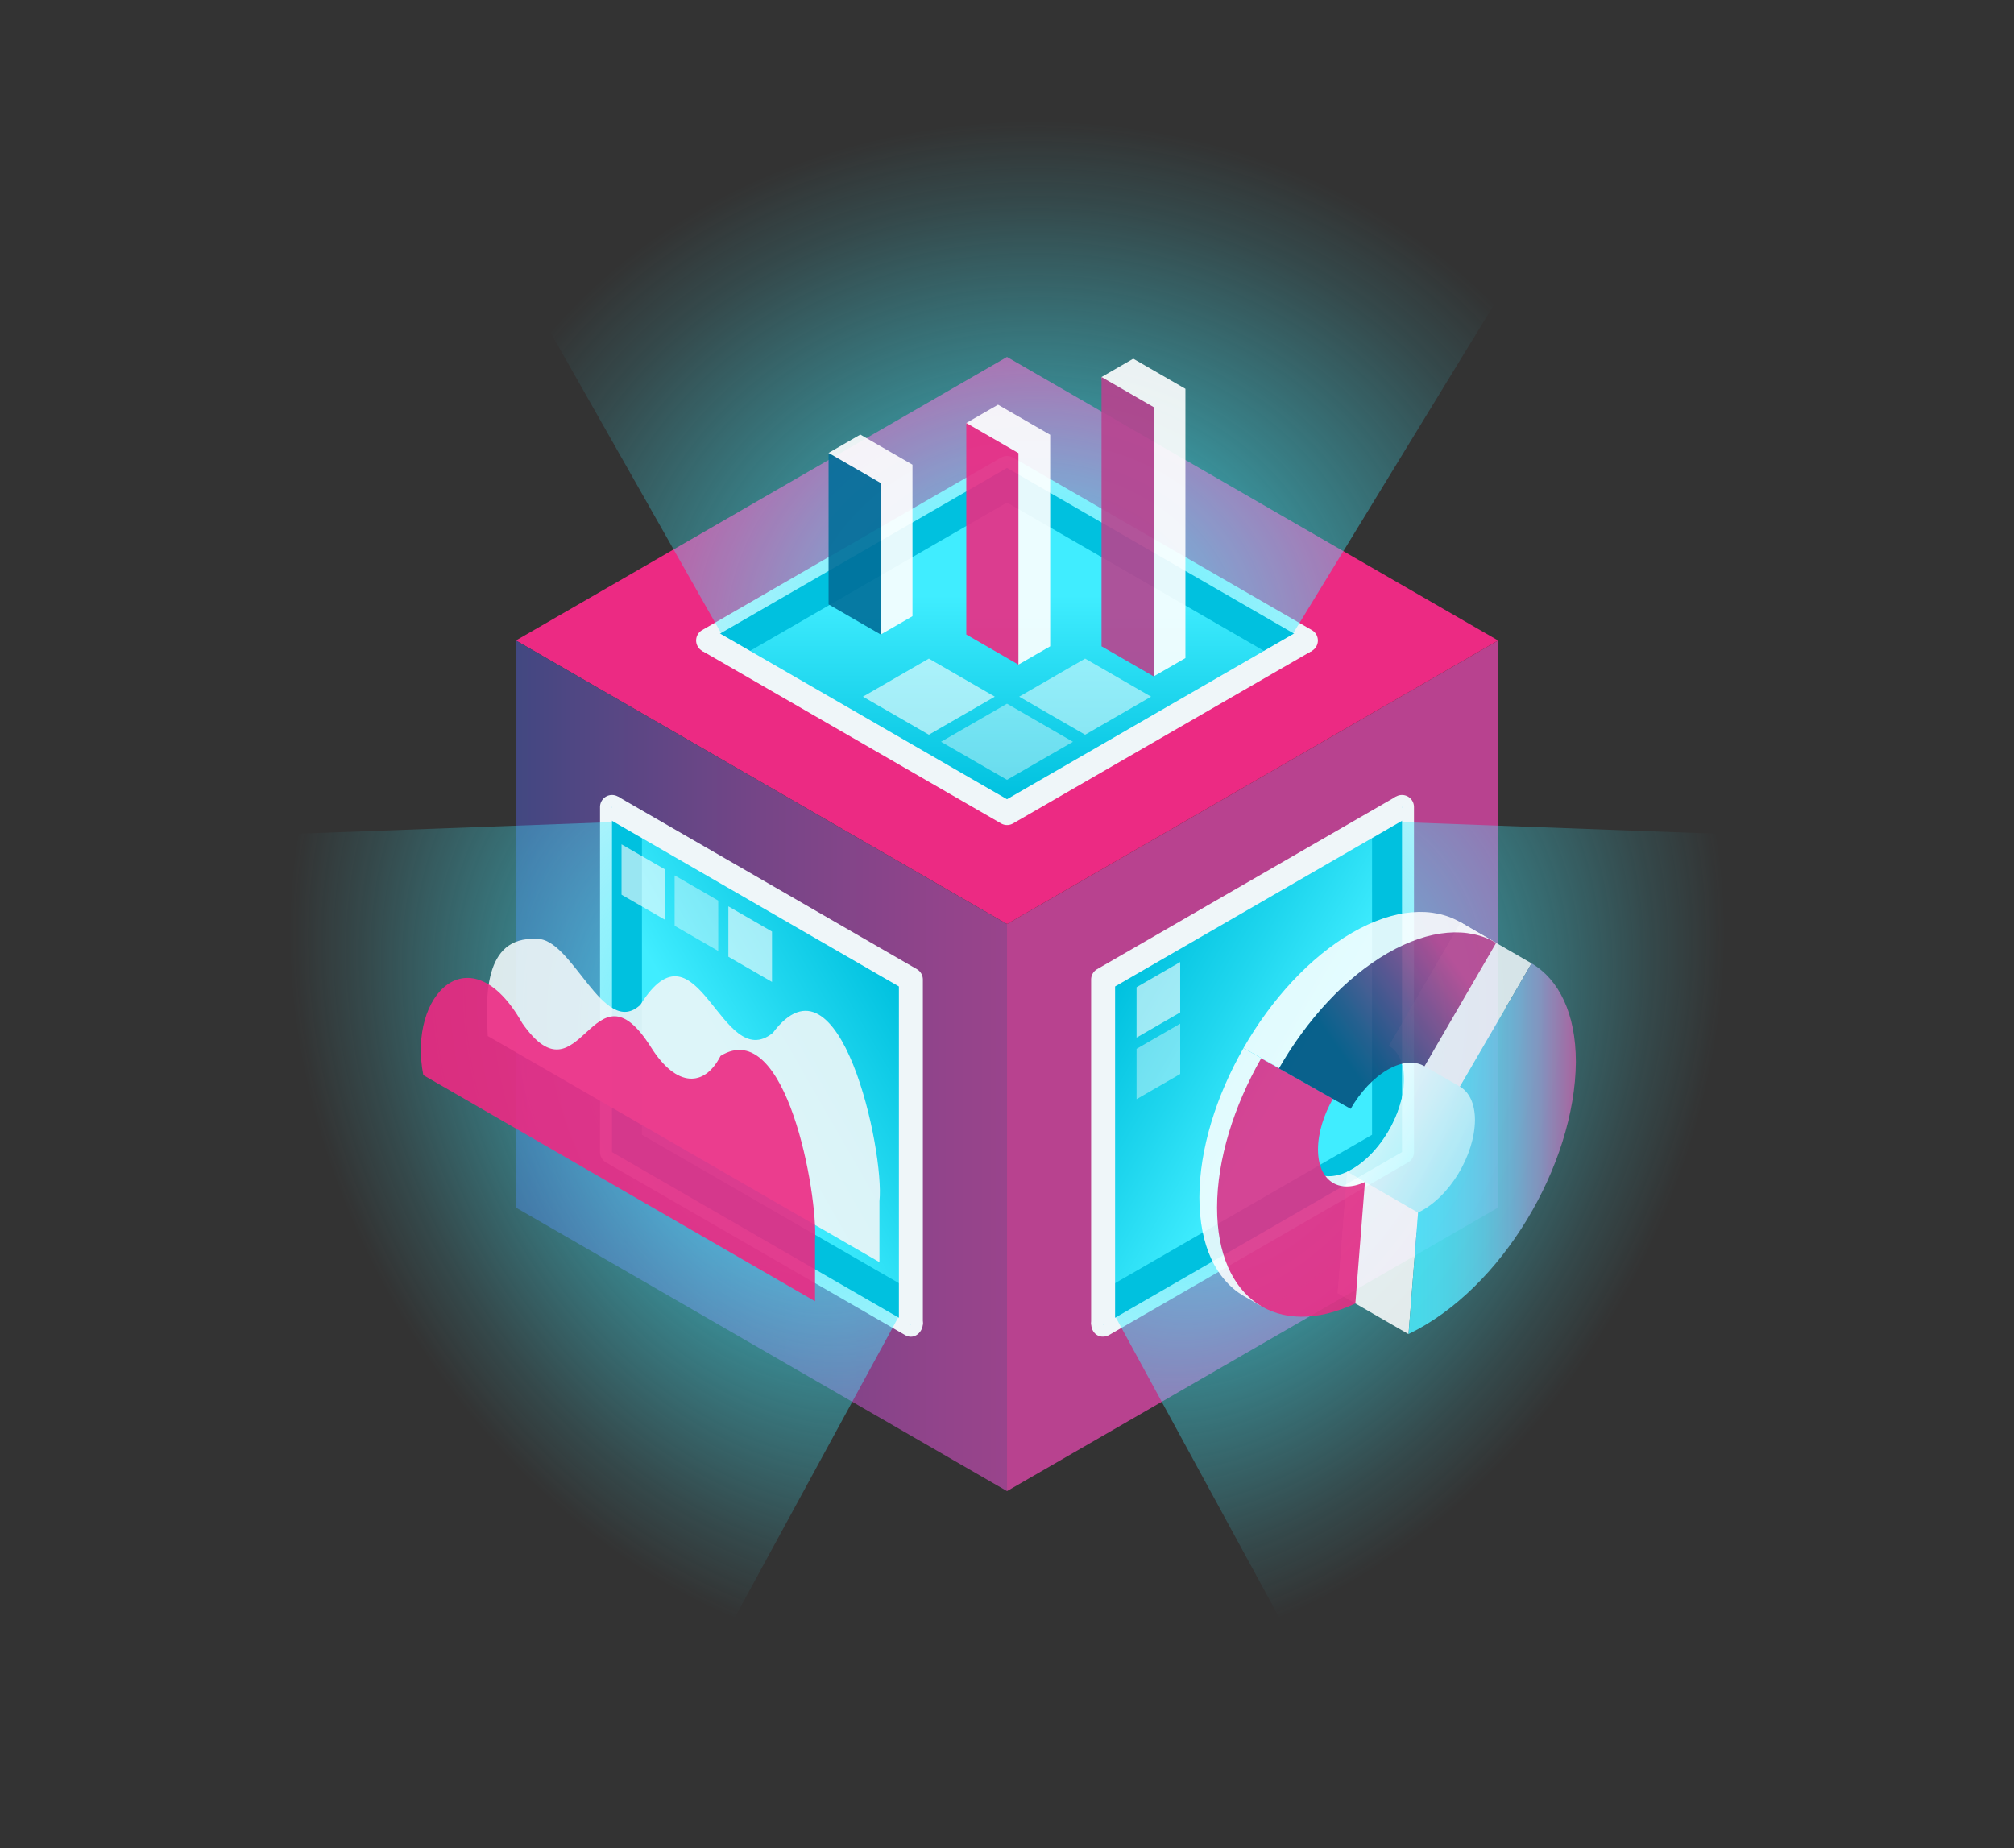 <svg id="Data_source" data-name="Data source" xmlns="http://www.w3.org/2000/svg" xmlns:xlink="http://www.w3.org/1999/xlink" viewBox="0 0 1176.93 1080"><rect x="0" y="0" width="1176.93" height="1080" fill="#333333" stroke="none"/><defs><linearGradient id="linear-gradient" x1="148.92" y1="622.85" x2="873.51" y2="622.85" gradientUnits="userSpaceOnUse"><stop offset="0" stop-color="#004b79"/><stop offset="0.1" stop-color="#23497d"/><stop offset="0.26" stop-color="#504783"/><stop offset="0.41" stop-color="#764587"/><stop offset="0.56" stop-color="#93448b"/><stop offset="0.71" stop-color="#a7438d"/><stop offset="0.86" stop-color="#b4428f"/><stop offset="1" stop-color="#b8428f"/></linearGradient><radialGradient id="radial-gradient" cx="604.94" cy="375.12" r="352.6" gradientTransform="translate(0 51.24) scale(1 0.86)" gradientUnits="userSpaceOnUse"><stop offset="0.17" stop-color="#40edff" stop-opacity="0.75"/><stop offset="0.5" stop-color="#40edff" stop-opacity="0.43"/><stop offset="0.84" stop-color="#40edff" stop-opacity="0.12"/><stop offset="1" stop-color="#40edff" stop-opacity="0"/></radialGradient><linearGradient id="linear-gradient-2" x1="588.47" y1="323.81" x2="588.47" y2="466.63" gradientUnits="userSpaceOnUse"><stop offset="0.17" stop-color="#40edff"/><stop offset="0.58" stop-color="#1fd6ee"/><stop offset="1" stop-color="#00c1df"/></linearGradient><radialGradient id="radial-gradient-2" cx="773.42" cy="656.93" r="351.6" gradientTransform="matrix(-0.5, 0.87, -0.63, -0.36, 1525.9, 199.16)" xlink:href="#radial-gradient"/><linearGradient id="linear-gradient-3" x1="763.9" y1="605.78" x2="763.9" y2="748.6" gradientTransform="translate(1682.26 289.43) rotate(120)" xlink:href="#linear-gradient-2"/><radialGradient id="radial-gradient-3" cx="806.9" cy="714.92" r="351.6" gradientTransform="matrix(0.5, 0.87, 0.63, -0.36, -402.13, 191.19)" xlink:href="#radial-gradient"/><linearGradient id="linear-gradient-4" x1="797.38" y1="663.77" x2="797.38" y2="806.59" gradientTransform="matrix(0.5, 0.87, 0.87, -0.5, -572.29, 289.43)" xlink:href="#linear-gradient-2"/><linearGradient id="linear-gradient-5" x1="920.47" y1="708.38" x2="671.31" y2="560.62" gradientUnits="userSpaceOnUse"><stop offset="0" stop-color="#48eeff"/><stop offset="0.37" stop-color="#91f5ff"/><stop offset="0.8" stop-color="#e0fcff"/><stop offset="1" stop-color="#fff"/></linearGradient><linearGradient id="linear-gradient-6" x1="926.16" y1="710.37" x2="800.16" y2="637.26" xlink:href="#linear-gradient-5"/><linearGradient id="linear-gradient-7" x1="803.34" y1="671.31" x2="938.68" y2="671.31" gradientUnits="userSpaceOnUse"><stop offset="0" stop-color="#48eeff"/><stop offset="0.19" stop-color="#4bebfd"/><stop offset="0.33" stop-color="#53e1f7"/><stop offset="0.47" stop-color="#61d1ec"/><stop offset="0.59" stop-color="#74b9de"/><stop offset="0.71" stop-color="#8d9bcb"/><stop offset="0.82" stop-color="#ac76b3"/><stop offset="0.93" stop-color="#d04b98"/><stop offset="1" stop-color="#ec2a83"/></linearGradient><linearGradient id="linear-gradient-8" x1="853.47" y1="567.3" x2="784.23" y2="616.15" gradientUnits="userSpaceOnUse"><stop offset="0" stop-color="#b8428f"/><stop offset="0.38" stop-color="#6e4686"/><stop offset="0.8" stop-color="#1f497d"/><stop offset="1" stop-color="#004b79"/></linearGradient></defs><polygon points="875.45 705.7 875.45 374.3 588.47 540 588.47 871.39 875.45 705.7" style="fill:#b8428f"/><polygon points="588.47 540 875.45 374.3 588.47 208.61 301.48 374.3 588.47 540" style="fill:#ec2a83"/><polygon points="588.47 871.39 301.48 705.7 301.48 374.3 588.47 540 588.47 871.39" style="fill:url(#linear-gradient)"/><path d="M413.81,381.3a7,7,0,0,1-3.51-13.06L585,267.4a7,7,0,0,1,7,0L766.63,368.24a7,7,0,0,1-7,12.13Z" style="fill:#eff6f9"/><polygon points="981.27 0.98 212.05 0.98 423.81 374.3 753.13 374.3 981.27 0.98" style="fill:url(#radial-gradient)"/><polygon points="588.47 475.14 763.13 374.3 588.47 273.46 413.8 374.3 588.47 475.14" style="fill:#00c1df"/><polygon points="588.47 475.14 745.63 384.41 588.47 293.67 431.3 384.41 588.47 475.14" style="fill:url(#linear-gradient-2)"/><path d="M766.63,380.37,592,481.21a7,7,0,0,1-7,0L410.3,380.37l7-12.13,171.16,98.82,171.17-98.82Z" style="fill:#eff6f9"/><path d="M644.63,781.11c-6.87.26-9.7-9.77-3.5-13.07l171.16-98.82V471.59a7,7,0,1,1,14,0V673.27a7,7,0,0,1-3.5,6.06L648.13,780.17A7,7,0,0,1,644.63,781.11Z" style="fill:#eff6f9"/><polygon points="1152.07 492.72 814.29 480.25 649.63 765.45 799.23 1040.18 1152.07 492.72" style="fill:url(#radial-gradient-2)"/><polygon points="644.63 572.42 644.63 774.11 819.29 673.27 819.29 471.58 644.63 572.42" style="fill:#00c1df"/><polygon points="644.63 572.42 644.63 753.9 801.79 663.16 801.79 481.69 644.63 572.42" style="fill:url(#linear-gradient-3)"/><path d="M822.79,477.65,651.63,576.47V774.11h-14V572.42a7,7,0,0,1,3.5-6.06L815.79,465.52Z" style="fill:#eff6f9"/><path d="M535.8,768c8,4.44.75,16.79-7,12.13L354.14,679.33a7,7,0,0,1-3.5-6.06V471.59a7,7,0,0,1,14,0Z" style="fill:#eff6f9"/><polygon points="24.86 492.72 362.64 480.25 527.3 765.45 377.7 1040.18 24.86 492.72" style="fill:url(#radial-gradient-3)"/><polygon points="532.3 572.42 532.3 774.11 357.64 673.27 357.64 471.58 532.3 572.42" style="fill:#00c1df"/><polygon points="532.3 572.42 532.3 753.9 375.14 663.16 375.14 481.69 532.3 572.42" style="fill:url(#linear-gradient-4)"/><path d="M361.14,465.52,535.8,566.36a7,7,0,0,1,3.5,6.06V774.11h-14V576.47L354.14,477.65Z" style="fill:#eff6f9"/><g style="opacity:0.9"><g style="opacity:0.95"><path d="M879.5,596.65c0-28.25-9.89-48.16-25.88-57.58l-41.87,72.06c5.43,3.2,8.79,10,8.79,19.56,0,19.32-13.61,42.9-30.35,52.56-1,.57-1.93,1.06-2.88,1.51l-5.59,71q4.18-1.95,8.47-4.43C839.44,722.9,879.5,653.51,879.5,596.65Z" style="fill:url(#linear-gradient-5)"/><path d="M879.5,596.65c0-28.25-9.89-48.16-25.88-57.58l-41.87,72.06c5.43,3.2,8.79,10,8.79,19.56-.15,20.42-14.67,45.13-33.23,54.07l-5.59,71C836.31,729.45,879.06,656.74,879.5,596.65Z" style="fill:url(#linear-gradient-6)"/><polygon points="781.72 755.76 787.31 684.76 828.71 708.65 823.11 779.66 781.72 755.76" style="fill:#fff"/><polygon points="811.75 611.13 853.62 539.07 895.01 562.97 853.14 635.02 811.75 611.13" style="fill:#eff6f9"/><path d="M920.89,620.55c0-28.25-9.89-48.17-25.88-57.58l-41.87,72c5.43,3.2,8.79,10,8.79,19.57-.15,20.42-14.67,45.13-33.23,54.06l-5.59,71C877.7,753.35,920.45,680.64,920.89,620.55Z" style="fill:url(#linear-gradient-7)"/></g><g style="opacity:0.95"><path d="M797.66,690.73l-10.35-6c-15.38,7.2-27.46-.83-27.46-19,0-9.58,3.35-20.2,8.76-29.66l-41.94-23.58c-15.93,27.83-25.78,59.09-25.78,87.28s9.79,48,25.64,57.43h0l.17.1.79.45,9.38,5.42,1.81-1c12.4,3,27.11,1.09,43-6.37l4.69-59.58.9.52Z" style="fill:#fff"/><path d="M770.2,671.71c0-9.58,3.34-20.2,8.76-29.66L737,618.46c-15.93,27.83-25.78,59.1-25.78,87.29,0,53.56,35.54,77.18,80.82,56l5.6-71C782.27,697.93,770.2,689.91,770.2,671.71Z" style="fill:#ec2a83"/></g><g style="opacity:0.95"><path d="M811.75,611.13h0l20.69,12L874.32,551l-20.7-11.95h0c-16.19-9.53-38.65-8.29-63.43,6s-47.32,39.09-63.52,67.4l41.94,23.58Z" style="fill:#fff"/><path d="M810.89,625.12c8.42-4.86,16.05-5.28,21.55-2L874.32,551c-16.2-9.53-38.65-8.29-63.43,6s-47.32,39.09-63.53,67.4L789.3,648C794.81,638.4,802.45,630,810.89,625.12Z" style="fill:url(#linear-gradient-8)"/></g></g><path d="M513.94,701.89c3.06-29.16-23.2-150.48-62.3-98.3-30.19,24.55-43.88-69.91-77.46-16.36-21.55,20-39.82-39.74-60.78-38.53-31.21-1.64-29.51,35.23-28.37,56.73L513.94,737.59Z" style="fill:#eff6f9;opacity:0.9"/><path d="M476.28,724.74c1.74-26.52-16.76-131.48-55.21-107.69-9.36,18.37-25.7,18.64-40.57-4.94-34.29-54.35-41,35-75.32-14.21C275,544.49,238.1,581,247.37,628.28L476.28,760.44Z" style="fill:#ec2a83;opacity:0.9"/><g style="opacity:0.9"><polygon points="533.23 360.1 514.67 370.81 484.2 264.68 502.76 253.97 533.23 271.56 533.23 360.1" style="fill:#fff"/><polygon points="613.7 377.7 595.15 388.4 564.68 247.2 583.23 236.5 613.7 254.09 613.7 377.7" style="fill:#fff"/><polygon points="692.73 384.58 674.17 395.29 643.7 220.33 662.25 209.62 692.73 227.22 692.73 384.58" style="fill:#fff"/><polygon points="514.67 370.81 484.2 353.21 484.2 264.68 514.67 282.27 514.67 370.81" style="fill:#006e99"/><polygon points="595.15 388.4 564.68 370.81 564.68 247.2 595.15 264.79 595.15 388.4" style="fill:#ec2a83"/><polygon points="674.17 395.29 643.7 377.7 643.7 220.33 674.17 237.92 674.17 395.29" style="fill:#b8428f"/></g><polygon points="542.81 429.37 581.34 407.13 542.81 384.88 504.28 407.13 542.81 429.37" style="fill:#fff;opacity:0.6"/><polygon points="634.12 429.37 672.65 407.13 634.12 384.88 595.59 407.13 634.12 429.37" style="fill:#fff;opacity:0.5"/><polygon points="588.47 455.73 627 433.49 588.47 411.24 549.93 433.49 588.47 455.73" style="fill:#fff;opacity:0.4"/><polygon points="425.64 529.66 451.14 544.38 451.14 573.82 425.64 559.1 425.64 529.66" style="fill:#fff;opacity:0.6"/><polygon points="394.23 511.58 419.72 526.3 419.72 555.74 394.23 541.02 394.23 511.58" style="fill:#fff;opacity:0.4"/><polygon points="363.21 493.42 388.7 508.13 388.7 537.57 363.21 522.85 363.21 493.42" style="fill:#fff;opacity:0.6"/><polygon points="689.68 562.2 664.18 576.92 664.18 606.36 689.68 591.64 689.68 562.2" style="fill:#fff;opacity:0.6"/><polygon points="689.68 598.21 664.18 612.92 664.18 642.36 689.68 627.64 689.68 598.21" style="fill:#fff;opacity:0.4"/></svg>